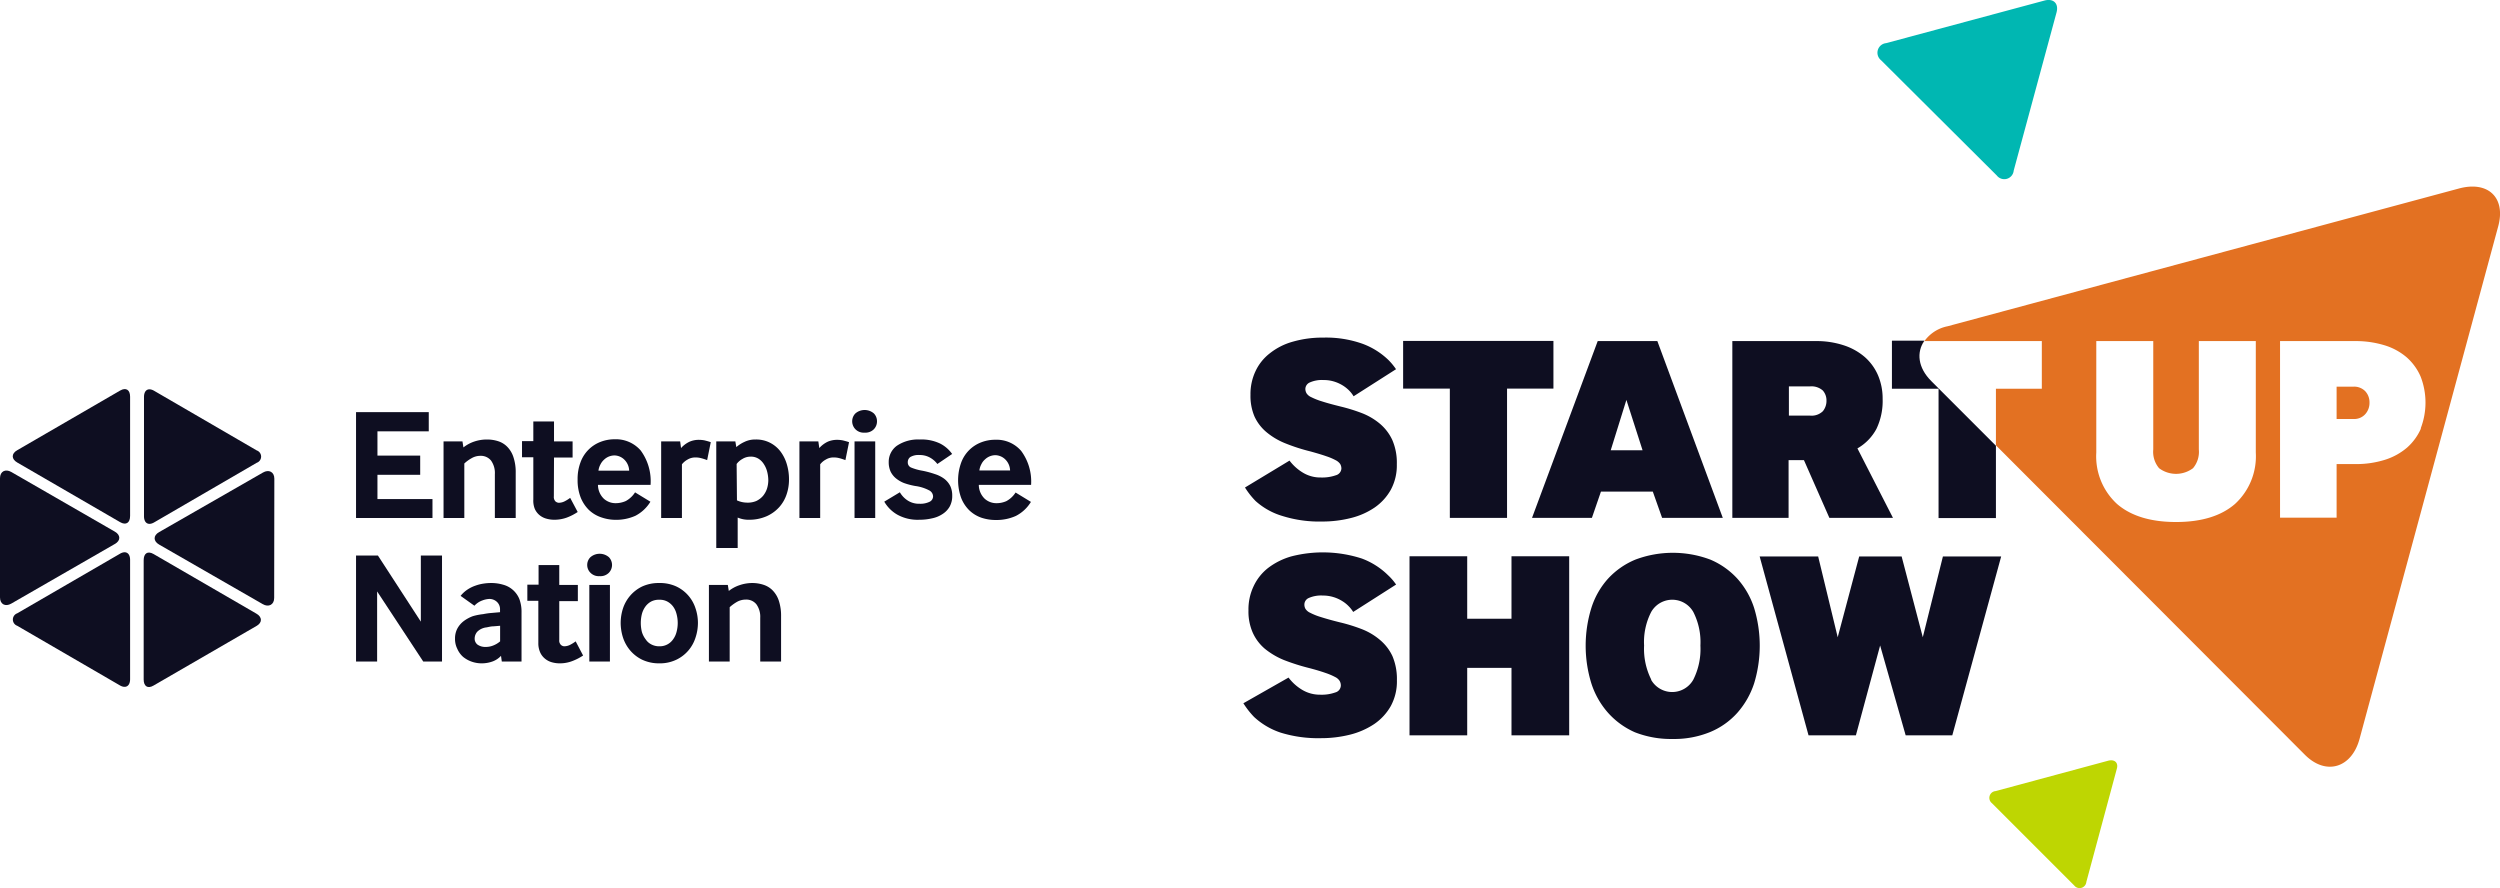 <svg xmlns="http://www.w3.org/2000/svg" viewBox="0 0 309.38 109.9" width="309.38" height="109.9"><defs><style>.cls-1{fill:#0e0e21;}.cls-2{fill:#00b7b2;}.cls-3{fill:#bed602;}.cls-4{fill:#e37122;}</style></defs><g id="Layer_2" data-name="Layer 2"><g id="Layer_1-2" data-name="Layer 1"><path class="cls-1" d="M44.06,64.1V51h9v2.38H46.71v3H52v2.38H46.71v3h6.81V64.1Z"></path><path class="cls-1" d="M54.89,64.1V54.62h2.34l.12.75a4.39,4.39,0,0,1,1.35-.73,4.87,4.87,0,0,1,1.54-.25,4.44,4.44,0,0,1,1.44.22,2.74,2.74,0,0,1,1.13.72,3.27,3.27,0,0,1,.74,1.28,5.81,5.81,0,0,1,.27,1.89v5.6H61.24V58.69A2.65,2.65,0,0,0,60.77,57a1.62,1.62,0,0,0-1.32-.59,2.14,2.14,0,0,0-1.1.3,4.35,4.35,0,0,0-.89.65V64.1Z"></path><path class="cls-1" d="M68.54,61.43a.79.79,0,0,0,.2.62.69.69,0,0,0,.41.17,1.63,1.63,0,0,0,.76-.2,4.29,4.29,0,0,0,.65-.41l.93,1.75a6.56,6.56,0,0,1-1.37.7,4.54,4.54,0,0,1-1.52.26,3.55,3.55,0,0,1-1-.14,2.27,2.27,0,0,1-.83-.43,2.12,2.12,0,0,1-.59-.78A2.74,2.74,0,0,1,66,61.8V56.59h-1.4v-2H66V52.16h2.56v2.46h2.3v2h-2.3Z"></path><path class="cls-1" d="M74,60a2.39,2.39,0,0,0,.74,1.73,2.16,2.16,0,0,0,1.43.54A3.08,3.08,0,0,0,77.45,62a3.16,3.16,0,0,0,1.14-1.07l1.9,1.16a4.71,4.71,0,0,1-1.86,1.74,5.87,5.87,0,0,1-2.5.5A5.55,5.55,0,0,1,74.34,64a4.1,4.1,0,0,1-1.49-.92,4.53,4.53,0,0,1-1-1.54,5.88,5.88,0,0,1-.37-2.21,5.82,5.82,0,0,1,.36-2.12,4.25,4.25,0,0,1,2.46-2.52,4.81,4.81,0,0,1,1.78-.33,4.06,4.06,0,0,1,3.2,1.38A6.41,6.41,0,0,1,80.51,60Zm3.86-1.75a2,2,0,0,0-.64-1.41,1.8,1.8,0,0,0-1.19-.48,1.94,1.94,0,0,0-.66.13,1.91,1.91,0,0,0-.6.38,2,2,0,0,0-.46.6,2.17,2.17,0,0,0-.25.78Z"></path><path class="cls-1" d="M81.82,64.1V54.62h2.35l.11.83a3.27,3.27,0,0,1,1.08-.8,2.88,2.88,0,0,1,1.13-.22,3.63,3.63,0,0,1,.71.07c.24.06.5.13.76.22l-.45,2.22a7,7,0,0,0-.74-.24,2.65,2.65,0,0,0-.68-.09,1.88,1.88,0,0,0-1,.26,2.29,2.29,0,0,0-.7.59V64.1Z"></path><path class="cls-1" d="M88.64,67.82V54.62H91l.12.71a4.12,4.12,0,0,1,1-.64,3,3,0,0,1,1.39-.3,3.73,3.73,0,0,1,1.8.41,3.8,3.8,0,0,1,1.29,1.09,4.92,4.92,0,0,1,.78,1.59,6.43,6.43,0,0,1,.26,1.86,5.64,5.64,0,0,1-.29,1.82,4.49,4.49,0,0,1-.92,1.6,4.63,4.63,0,0,1-1.57,1.13,5.41,5.41,0,0,1-2.25.43,3.39,3.39,0,0,1-1.32-.27v3.77Zm2.56-5.9a3,3,0,0,0,1.2.28A2.72,2.72,0,0,0,93.59,62a2.54,2.54,0,0,0,.84-.64,2.82,2.82,0,0,0,.49-.9,3.64,3.64,0,0,0,.16-1,4.45,4.45,0,0,0-.14-1.08,3.08,3.08,0,0,0-.41-.94,2.11,2.11,0,0,0-.66-.67,1.77,1.77,0,0,0-1-.26,1.9,1.9,0,0,0-1,.29,2.2,2.2,0,0,0-.71.62Z"></path><path class="cls-1" d="M98.93,64.1V54.62h2.34l.12.83a3.25,3.25,0,0,1,1.07-.8,2.92,2.92,0,0,1,1.13-.22,3.56,3.56,0,0,1,.71.07c.25.06.51.13.77.22l-.45,2.22c-.27-.1-.51-.18-.74-.24a2.71,2.71,0,0,0-.68-.09,1.83,1.83,0,0,0-1,.26,2.17,2.17,0,0,0-.7.59V64.1Z"></path><path class="cls-1" d="M107,53.54a1.44,1.44,0,0,1-1.15-.43,1.41,1.41,0,0,1-.39-1,1.38,1.38,0,0,1,.39-.94,1.75,1.75,0,0,1,2.3,0,1.37,1.37,0,0,1,.38.94,1.4,1.4,0,0,1-.38,1A1.46,1.46,0,0,1,107,53.54ZM105.75,64.1V54.62h2.56V64.1Z"></path><path class="cls-1" d="M111.36,60.92a3,3,0,0,0,.94,1,2.55,2.55,0,0,0,1.5.42,2.58,2.58,0,0,0,1.23-.24.75.75,0,0,0,.44-.68.87.87,0,0,0-.47-.73,5.17,5.17,0,0,0-1.75-.55,8.54,8.54,0,0,1-1.37-.36,3.76,3.76,0,0,1-1-.58,2.5,2.5,0,0,1-.67-.85,2.82,2.82,0,0,1-.23-1.18,2.46,2.46,0,0,1,1-2,4.67,4.67,0,0,1,2.84-.78,5.28,5.28,0,0,1,2.56.52,4.12,4.12,0,0,1,1.45,1.27L116,57.42a2.91,2.91,0,0,0-.91-.79,2.58,2.58,0,0,0-1.3-.32,2,2,0,0,0-1.14.25.77.77,0,0,0-.31.64.68.68,0,0,0,.39.65,6.55,6.55,0,0,0,1.46.41,12.09,12.09,0,0,1,1.54.42,3.89,3.89,0,0,1,1.15.59,2.64,2.64,0,0,1,.72.88,2.79,2.79,0,0,1,.24,1.2,2.7,2.7,0,0,1-.31,1.33,2.64,2.64,0,0,1-.87.92,3.66,3.66,0,0,1-1.29.54,6.82,6.82,0,0,1-1.6.18,5.17,5.17,0,0,1-2.74-.64,4.38,4.38,0,0,1-1.6-1.6Z"></path><path class="cls-1" d="M121.13,60a2.39,2.39,0,0,0,.74,1.73,2.14,2.14,0,0,0,1.42.54,3,3,0,0,0,1.24-.25,3.1,3.1,0,0,0,1.15-1.07l1.9,1.16a4.66,4.66,0,0,1-1.87,1.74,5.82,5.82,0,0,1-2.49.5,5.55,5.55,0,0,1-1.79-.29,4.1,4.1,0,0,1-1.49-.92,4.39,4.39,0,0,1-1-1.54,6.44,6.44,0,0,1,0-4.33,4.25,4.25,0,0,1,2.46-2.52,4.77,4.77,0,0,1,1.78-.33,4,4,0,0,1,3.19,1.38A6.36,6.36,0,0,1,127.6,60ZM125,58.22a2,2,0,0,0-.64-1.41,1.82,1.82,0,0,0-1.19-.48,1.85,1.85,0,0,0-.66.13,1.91,1.91,0,0,0-.6.38,1.85,1.85,0,0,0-.46.6,2.17,2.17,0,0,0-.25.78Z"></path><path class="cls-1" d="M44.06,81.87V68.75h2.71l5.31,8.18V68.75H54.7V81.87H52.38l-5.71-8.68v8.68Z"></path><path class="cls-1" d="M62.1,81.87,62,81.16a2.69,2.69,0,0,1-1,.68,3.92,3.92,0,0,1-1.4.25,3.7,3.7,0,0,1-1.23-.21,3.53,3.53,0,0,1-1.06-.59,2.85,2.85,0,0,1-.72-1,2.72,2.72,0,0,1-.28-1.26,2.62,2.62,0,0,1,.29-1.25,2.91,2.91,0,0,1,.79-.92,4.53,4.53,0,0,1,1.13-.61A7.43,7.43,0,0,1,59.8,76a8.28,8.28,0,0,1,1.08-.15l1-.09V75.4a1.22,1.22,0,0,0-.4-.93,1.35,1.35,0,0,0-.92-.35,2.7,2.7,0,0,0-.85.18,2.46,2.46,0,0,0-1,.66L57,73.74a3.69,3.69,0,0,1,.85-.78,4.34,4.34,0,0,1,1-.49,5.13,5.13,0,0,1,1-.25,6,6,0,0,1,.91-.07,5.15,5.15,0,0,1,1.51.21,3,3,0,0,1,2,1.77,4.43,4.43,0,0,1,.27,1.64v6.1Zm-.21-4.43-.84.07c-.29,0-.57.08-.84.13a1.91,1.91,0,0,0-1.15.54,1.3,1.3,0,0,0-.32.84.93.93,0,0,0,.35.75,1.66,1.66,0,0,0,1,.29,2.45,2.45,0,0,0,1-.2,2.91,2.91,0,0,0,.8-.49Z"></path><path class="cls-1" d="M69.21,79.19a.74.74,0,0,0,.21.62.64.64,0,0,0,.4.17,1.67,1.67,0,0,0,.77-.2,4.86,4.86,0,0,0,.65-.41l.92,1.75a6.56,6.56,0,0,1-1.37.7,4.27,4.27,0,0,1-1.52.27,3.55,3.55,0,0,1-1-.14,2.29,2.29,0,0,1-.83-.44,2.11,2.11,0,0,1-.59-.77,2.74,2.74,0,0,1-.23-1.17V74.35H65.26v-2h1.39V69.93h2.56v2.46h2.3v2h-2.3Z"></path><path class="cls-1" d="M74.21,71.3a1.44,1.44,0,0,1-1.15-.43,1.36,1.36,0,0,1,0-1.91,1.75,1.75,0,0,1,2.3,0,1.39,1.39,0,0,1,0,1.91A1.46,1.46,0,0,1,74.21,71.3ZM72.93,81.87V72.39h2.55v9.48Z"></path><path class="cls-1" d="M79.49,81.65A4.55,4.55,0,0,1,78,80.51a4.76,4.76,0,0,1-.9-1.6,6,6,0,0,1-.29-1.82,5.86,5.86,0,0,1,.29-1.81A4.67,4.67,0,0,1,78,73.7a4.56,4.56,0,0,1,1.49-1.13,4.92,4.92,0,0,1,2.1-.42,4.84,4.84,0,0,1,2.09.42,4.51,4.51,0,0,1,2.39,2.71,5.59,5.59,0,0,1,.3,1.81,5.74,5.74,0,0,1-.3,1.82,4.58,4.58,0,0,1-.89,1.6,4.52,4.52,0,0,1-1.5,1.14,4.7,4.7,0,0,1-2.09.44A4.85,4.85,0,0,1,79.49,81.65Zm.42-2.52a1.82,1.82,0,0,0,.7.62,2.07,2.07,0,0,0,1,.23,2,2,0,0,0,1.68-.85,2.64,2.64,0,0,0,.43-.91,4.29,4.29,0,0,0,0-2.25,2.61,2.61,0,0,0-.43-.92,2.2,2.2,0,0,0-.71-.61,2,2,0,0,0-1-.22,2.08,2.08,0,0,0-1,.22,2.16,2.16,0,0,0-.7.61,2.81,2.81,0,0,0-.44.92,4.59,4.59,0,0,0,0,2.25A2.84,2.84,0,0,0,79.91,79.13Z"></path><path class="cls-1" d="M87.73,81.87V72.39h2.34l.12.74a4.37,4.37,0,0,1,1.35-.72,4.88,4.88,0,0,1,1.54-.26,4.44,4.44,0,0,1,1.44.23,2.74,2.74,0,0,1,1.13.72,3.28,3.28,0,0,1,.74,1.27,5.9,5.9,0,0,1,.27,1.89v5.61H94.08V76.46a2.63,2.63,0,0,0-.47-1.67,1.59,1.59,0,0,0-1.32-.59,2.23,2.23,0,0,0-1.1.29,5.24,5.24,0,0,0-.89.65v6.73Z"></path><path class="cls-1" d="M0,59.18c0-.85.67-1.19,1.4-.77l12.81,7.38c.73.42.75,1.11,0,1.53L1.39,74.7c-.73.42-1.39.08-1.39-.77Z"></path><path class="cls-1" d="M2.13,77.44a.82.82,0,0,1,0-1.54l12.71-7.37c.73-.43,1.26-.08,1.26.76V84.05c0,.84-.53,1.19-1.26.77Z"></path><path class="cls-1" d="M19,84.84c-.73.43-1.22.08-1.22-.76V69.33c0-.85.49-1.19,1.22-.77l12.73,7.38c.73.42.76,1.11,0,1.53Z"></path><path class="cls-1" d="M33.93,74c0,.84-.69,1.19-1.42.76L19.69,67.39c-.73-.42-.75-1.12,0-1.54l12.85-7.37c.73-.43,1.41-.08,1.41.76Z"></path><path class="cls-1" d="M31.77,55.74a.81.81,0,0,1,0,1.53l-12.7,7.38c-.73.42-1.25.07-1.25-.77V49.13c0-.85.52-1.19,1.25-.77Z"></path><path class="cls-1" d="M14.87,48.33c.73-.42,1.23-.08,1.23.76V63.85c0,.84-.5,1.19-1.23.77L2.14,57.24c-.74-.42-.76-1.11,0-1.53Z"></path><path class="cls-1" d="M159.46,83.85a5.85,5.85,0,0,0,1.69,1.52,4.26,4.26,0,0,0,2.23.6,5,5,0,0,0,1.87-.28.91.91,0,0,0,.68-.85,1.11,1.11,0,0,0-.15-.58,1.37,1.37,0,0,0-.56-.48,7.56,7.56,0,0,0-1.18-.5c-.51-.18-1.16-.38-2-.6a25.85,25.85,0,0,1-3.15-1,9.3,9.3,0,0,1-2.38-1.41,5.65,5.65,0,0,1-1.49-2,6.46,6.46,0,0,1-.52-2.73,6.65,6.65,0,0,1,.64-3,6.17,6.17,0,0,1,1.8-2.26,8.63,8.63,0,0,1,2.88-1.43,15.66,15.66,0,0,1,8.71.27,9.19,9.19,0,0,1,3.24,2.06,6.79,6.79,0,0,1,1,1.16l-5.31,3.39a3.82,3.82,0,0,0-.53-.68,4,4,0,0,0-.8-.65,4.49,4.49,0,0,0-1.08-.5,4.43,4.43,0,0,0-1.34-.2,3.77,3.77,0,0,0-1.74.3.89.89,0,0,0-.55.8,1.08,1.08,0,0,0,.13.54,1.36,1.36,0,0,0,.6.5,7.57,7.57,0,0,0,1.34.53c.59.19,1.37.41,2.34.65a20.88,20.88,0,0,1,2.68.83,7.87,7.87,0,0,1,2.25,1.33,5.82,5.82,0,0,1,1.55,2,7.22,7.22,0,0,1,.56,3,6.37,6.37,0,0,1-.76,3.2,6.66,6.66,0,0,1-2.06,2.23,9.56,9.56,0,0,1-3,1.31,14.69,14.69,0,0,1-3.55.43,15.67,15.67,0,0,1-5-.68,9,9,0,0,1-3.3-1.94,10.48,10.48,0,0,1-1.33-1.7Z"></path><path class="cls-1" d="M174.43,91V68.84h7.14v7.73h5.48V68.84h7.14V91h-7.14V82.65h-5.48V91Z"></path><path class="cls-1" d="M202.32,90.62A9.67,9.67,0,0,1,199,88.21a10.18,10.18,0,0,1-2.07-3.65,15.83,15.83,0,0,1,0-9.31A9.81,9.81,0,0,1,199,71.61a9.57,9.57,0,0,1,3.39-2.36,13.18,13.18,0,0,1,9.26,0A9.57,9.57,0,0,1,215,71.61a10,10,0,0,1,2.08,3.64,16,16,0,0,1,0,9.31A10.35,10.35,0,0,1,215,88.21a9.27,9.27,0,0,1-3.39,2.39,11.73,11.73,0,0,1-4.63.85A12.25,12.25,0,0,1,202.32,90.62Zm2-6.51a3,3,0,0,0,5.23,0,8.45,8.45,0,0,0,.88-4.22,8.23,8.23,0,0,0-.88-4.16,3,3,0,0,0-5.21,0,8.12,8.12,0,0,0-.88,4.16A8.47,8.47,0,0,0,204.35,84.11Z"></path><path class="cls-1" d="M223.81,91l-6.05-22.14H225l2.42,10,2.66-10h5.25l2.62,10,2.49-10h7.21L241.6,91h-5.77l-3.16-11.12-3,11.12Z"></path><path class="cls-2" d="M232.78,7.45a1.19,1.19,0,0,1,.63-2.11L253,.07c1.11-.3,1.8.35,1.5,1.47l-5.3,19.57a1.17,1.17,0,0,1-2.09.61Z"></path><path class="cls-1" d="M234.13,42.21v5.9h5.77v16H247V55.16l-8-8c-1.67-1.67-1.85-3.57-.85-5h-4Z"></path><path class="cls-3" d="M246.51,99.4a.84.84,0,0,1,.45-1.5l13.93-3.76c.8-.21,1.29.25,1.07,1l-3.77,14a.84.84,0,0,1-1.5.44Z"></path><path class="cls-1" d="M159.58,57a5.83,5.83,0,0,0,1.67,1.5,4.15,4.15,0,0,0,2.2.59,5.09,5.09,0,0,0,1.85-.27A.92.92,0,0,0,166,58a1.11,1.11,0,0,0-.15-.58,1.52,1.52,0,0,0-.56-.47,7.32,7.32,0,0,0-1.16-.49c-.51-.18-1.15-.37-1.94-.59a23.08,23.08,0,0,1-3.11-1,8.64,8.64,0,0,1-2.35-1.39,5.52,5.52,0,0,1-1.48-1.93,6.46,6.46,0,0,1-.5-2.69,6.62,6.62,0,0,1,.62-2.92,6,6,0,0,1,1.79-2.23A8,8,0,0,1,160,42.28a13.17,13.17,0,0,1,3.74-.5,13.49,13.49,0,0,1,4.87.76,9.19,9.19,0,0,1,3.2,2,7.62,7.62,0,0,1,.95,1.15l-5.25,3.35a3.74,3.74,0,0,0-.52-.68,4.32,4.32,0,0,0-.79-.64,4.72,4.72,0,0,0-1.06-.49,4.36,4.36,0,0,0-1.33-.2,3.7,3.7,0,0,0-1.72.3.9.9,0,0,0-.55.79,1.14,1.14,0,0,0,.14.54,1.32,1.32,0,0,0,.59.49,8.21,8.21,0,0,0,1.32.52c.58.19,1.35.4,2.32.64a21.38,21.38,0,0,1,2.64.82,7.88,7.88,0,0,1,2.23,1.32,5.85,5.85,0,0,1,1.52,2,7.06,7.06,0,0,1,.56,3,6.35,6.35,0,0,1-.75,3.17,6.57,6.57,0,0,1-2,2.19,9.1,9.1,0,0,1-2.95,1.3,14.3,14.3,0,0,1-3.51.43,15.26,15.26,0,0,1-4.93-.68A8.61,8.61,0,0,1,155.38,62a9.71,9.71,0,0,1-1.31-1.67Z"></path><path class="cls-1" d="M179.42,64.09v-16h-5.78v-5.9h18.6v5.9H186.5v16Z"></path><path class="cls-1" d="M189.59,64.09l8.13-21.88h7.38l8.1,21.88h-7.51l-1.15-3.25h-6.42L197,64.09Zm9.74-8.37h3.94l-2-6.23Z"></path><path class="cls-1" d="M214.38,64.09V42.21h10.34a10.71,10.71,0,0,1,3.47.53,7.52,7.52,0,0,1,2.61,1.47,6.36,6.36,0,0,1,1.62,2.26,7.37,7.37,0,0,1,.56,2.89,8,8,0,0,1-.77,3.72,6.1,6.1,0,0,1-2.35,2.41l4.4,8.6h-7.87l-3.15-7.15h-1.9v7.15Zm7-12.66h2.59a2,2,0,0,0,1.61-.54,2,2,0,0,0,.45-1.3,1.84,1.84,0,0,0-.45-1.26,2.11,2.11,0,0,0-1.61-.51h-2.59Z"></path><path class="cls-1" d="M238,45.82a4.58,4.58,0,0,1-.2-.46A4.58,4.58,0,0,0,238,45.82Z"></path><path class="cls-1" d="M239,47.19a6.54,6.54,0,0,1-.51-.57A6.54,6.54,0,0,0,239,47.19Z"></path><path class="cls-1" d="M238.38,46.44a5.08,5.08,0,0,1-.27-.43A5.08,5.08,0,0,0,238.38,46.44Z"></path><path class="cls-1" d="M237.74,45.22a4.52,4.52,0,0,1-.15-.61A4.52,4.52,0,0,0,237.74,45.22Z"></path><path class="cls-1" d="M237.56,44a3.63,3.63,0,0,0,0,.57A3.63,3.63,0,0,1,237.56,44Z"></path><path class="cls-1" d="M237.85,42.76a3.58,3.58,0,0,0-.19.55A3.58,3.58,0,0,1,237.85,42.76Z"></path><path class="cls-1" d="M237.63,43.42a3.55,3.55,0,0,0-.06.47A3.55,3.55,0,0,1,237.63,43.42Z"></path><path class="cls-4" d="M304.29,23.33,241,40.38a4.65,4.65,0,0,0-3.19,2.38,3.41,3.41,0,0,1,.32-.55h14.55v5.9H247v7L285.23,93.4c2.63,2.64,5.82,1.62,6.78-2l17.14-63.36C310.14,24.45,307.9,22.35,304.29,23.33ZM279.16,56a8,8,0,0,1-2.58,6.37c-1.71,1.48-4.14,2.23-7.29,2.23s-5.58-.75-7.3-2.23A8,8,0,0,1,259.42,56V42.21h7.05V55.62a3.14,3.14,0,0,0,.72,2.32,3.5,3.5,0,0,0,4.2,0,3.14,3.14,0,0,0,.72-2.32V42.21h7.05ZM299.61,53a6.75,6.75,0,0,1-1.74,2.4,7.81,7.81,0,0,1-2.76,1.51,11.83,11.83,0,0,1-3.65.52h-2.3v6.63h-7V42.21h9.25a12.15,12.15,0,0,1,3.65.51,7.62,7.62,0,0,1,2.76,1.49,6.75,6.75,0,0,1,1.74,2.4,8.89,8.89,0,0,1,0,6.42Z"></path><path class="cls-4" d="M291.23,47.85h-2.07v4h2.07a1.84,1.84,0,0,0,1.47-.59,2.08,2.08,0,0,0,.53-1.44,2,2,0,0,0-.53-1.41A1.93,1.93,0,0,0,291.23,47.85Z"></path></g></g></svg>
